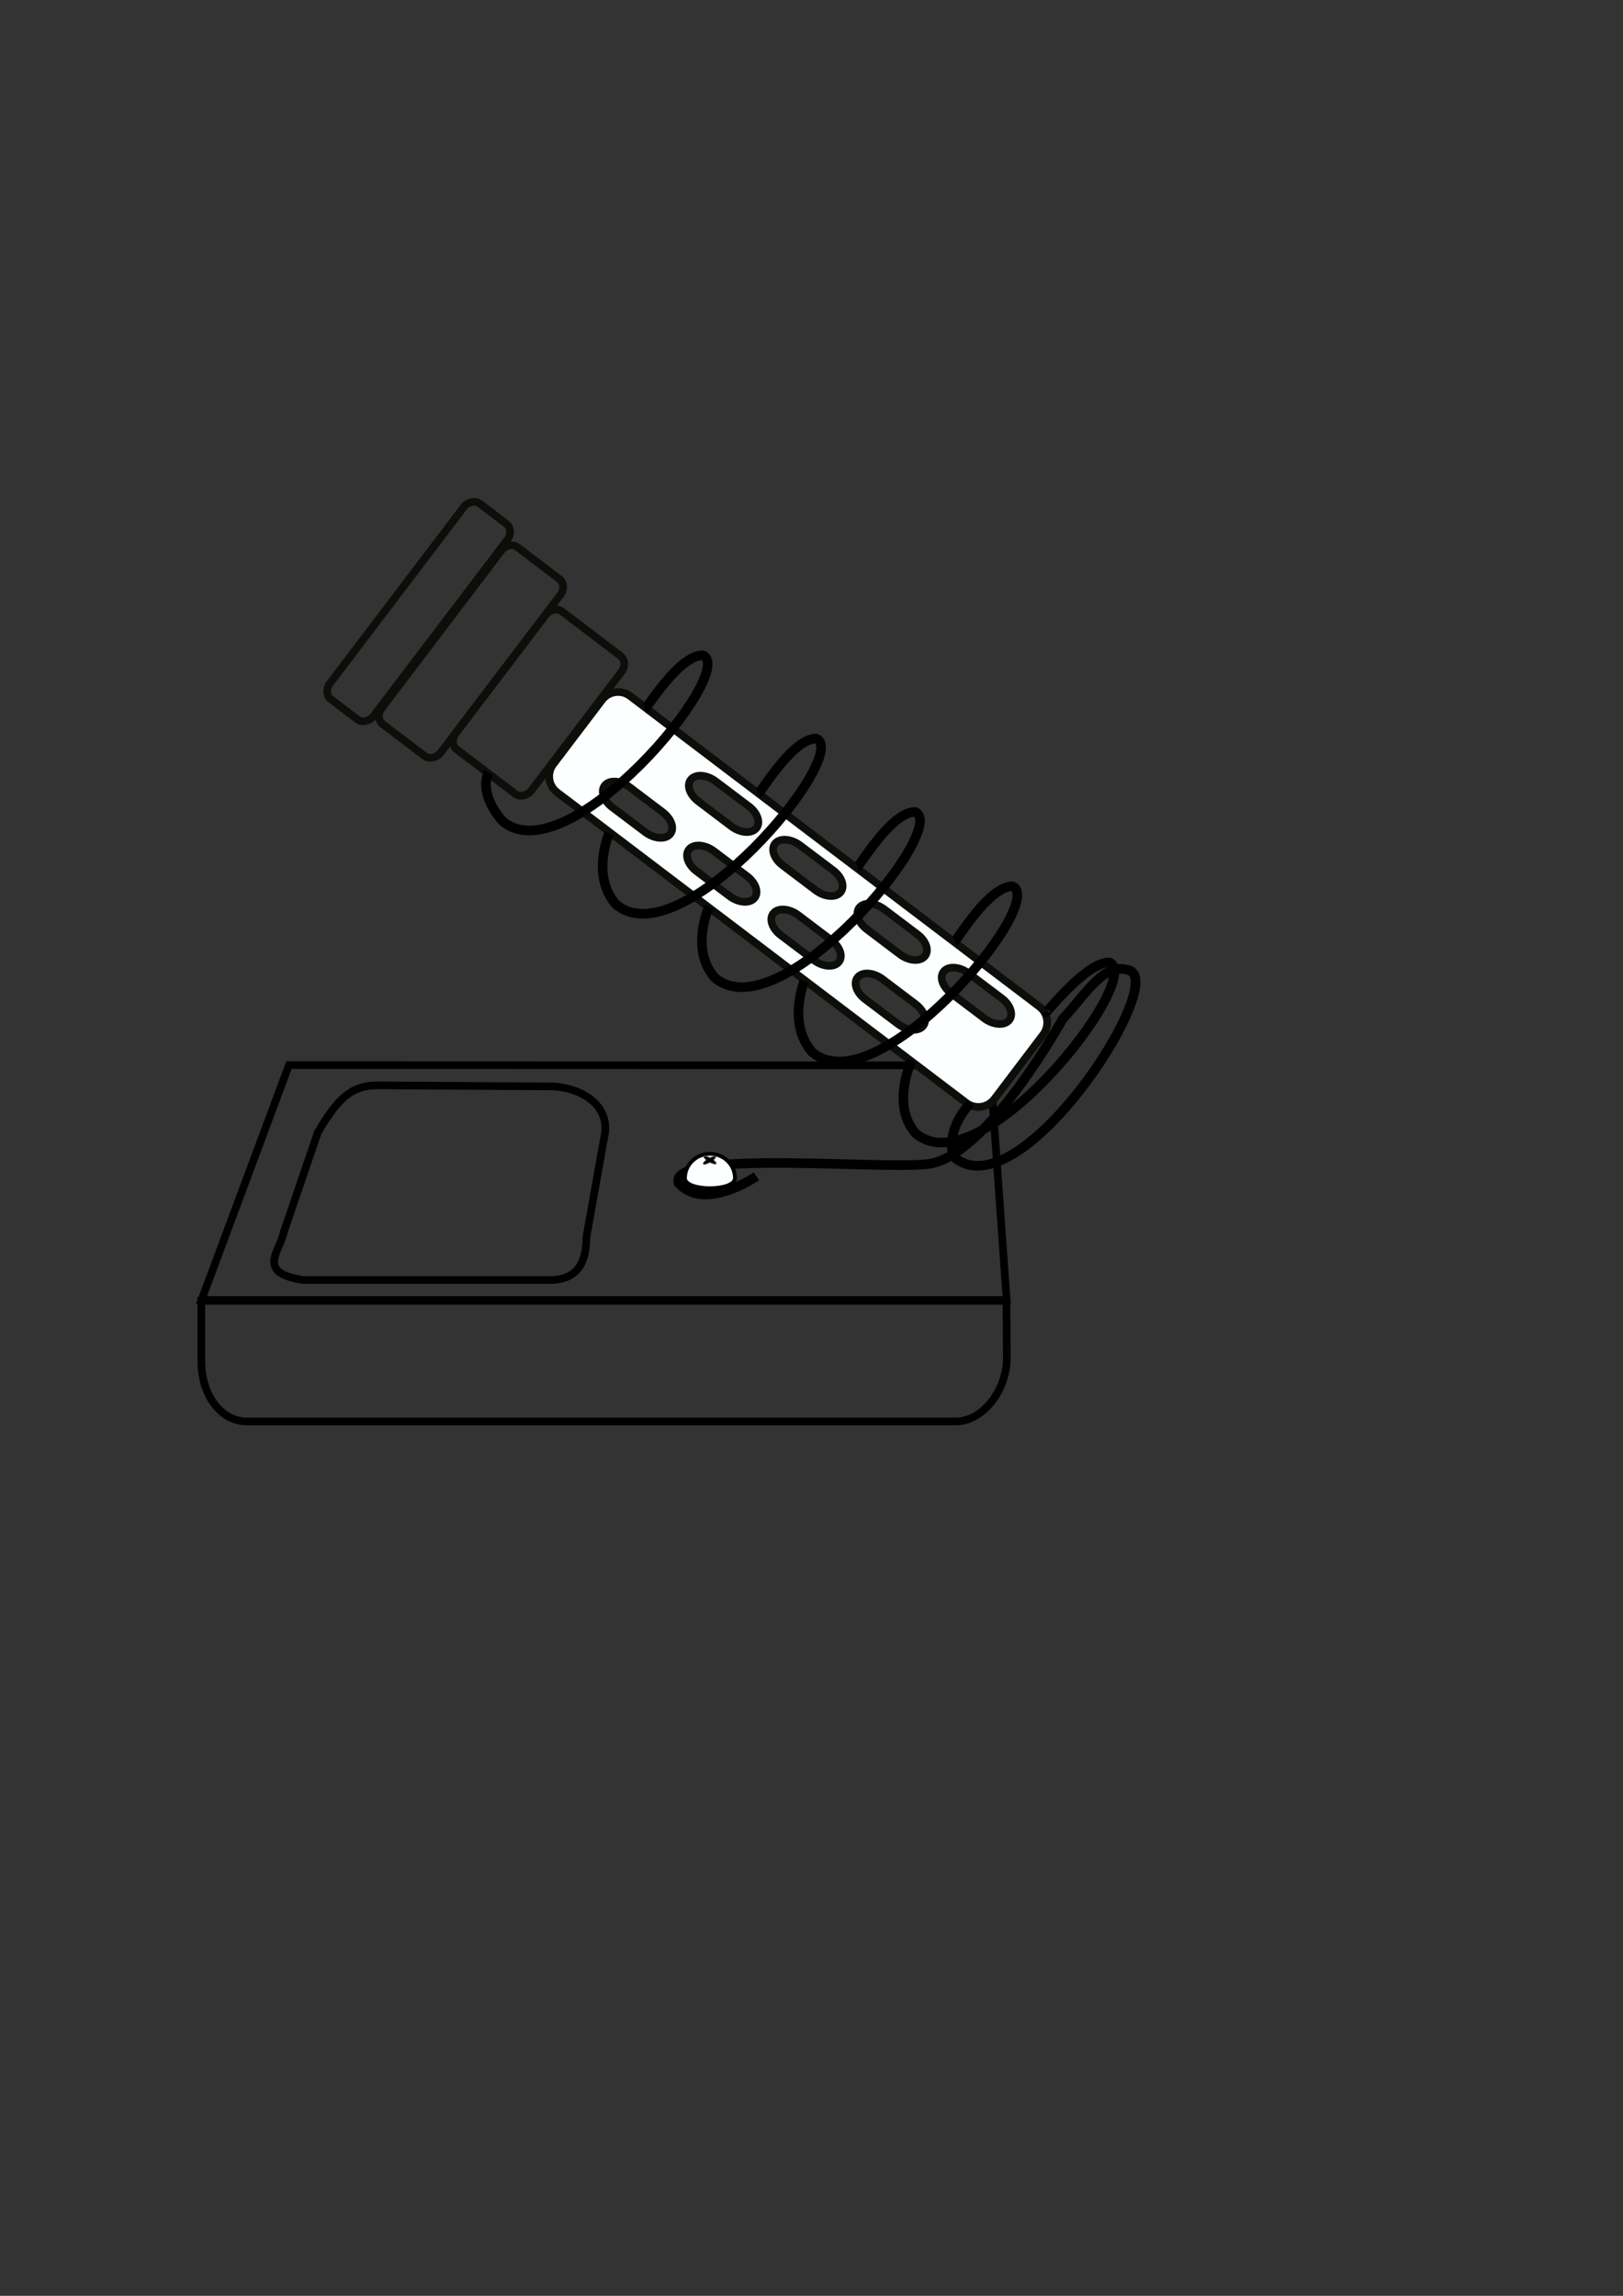 <?xml version="1.0" encoding="UTF-8" standalone="no"?>
<!-- Created with Inkscape (http://www.inkscape.org/) -->

<svg
   xmlns:dc="http://purl.org/dc/elements/1.1/"
   xmlns:cc="http://creativecommons.org/ns#"
   xmlns:rdf="http://www.w3.org/1999/02/22-rdf-syntax-ns#"
   xmlns:svg="http://www.w3.org/2000/svg"
   xmlns="http://www.w3.org/2000/svg"
   xmlns:sodipodi="http://sodipodi.sourceforge.net/DTD/sodipodi-0.dtd"
   xmlns:inkscape="http://www.inkscape.org/namespaces/inkscape"
   width="210mm"
   height="297mm"
   id="svg5592"
   sodipodi:version="0.32"
   inkscape:version="0.48.4 r9939"
   sodipodi:docname="soldering_iron_stand_drawing_coloring.svg"
   version="1.1">
  <rect width="100%" height="100%" fill="#333333" stroke="none"/>
  <title
     id="title2993">soldering iron stand drawing coloring</title>
  <defs
     id="defs3" />
  <sodipodi:namedview
     id="base"
     pagecolor="#ffffff"
     bordercolor="#666666"
     borderopacity="1.0"
     inkscape:pageopacity="0.0"
     inkscape:pageshadow="2"
     inkscape:zoom="0.54905111"
     inkscape:cx="275.43777"
     inkscape:cy="431.88602"
     inkscape:current-layer="svg5592"
     inkscape:window-width="815"
     inkscape:window-height="674"
     inkscape:window-x="9"
     inkscape:window-y="2"
     showguides="true"
     inkscape:guide-bbox="true"
     showgrid="false"
     inkscape:window-maximized="0" />
  <g
     id="g8561"
     transform="matrix(-1,0,0,1,654.23,0)">
    <path
       style="color:#000000;fill:none;stroke:#000000;stroke-width:3.75;stroke-linecap:butt;stroke-linejoin:miter;stroke-miterlimit:4;stroke-opacity:1;stroke-dasharray:none;stroke-dashoffset:0;marker:none;visibility:visible;display:block"
       d="m 162.046,636.018 393.768,0 -0.064,29.659 c 0,16.342 -9.432,29.339 -22.413,29.339 l -346.525,0 c -12.981,0 -24.96,-14.915 -24.96,-31.257 l 0.194,-27.74 z"
       id="path8213"
       sodipodi:nodetypes="ccccccc"
       inkscape:connector-curvature="0" />
    <path
       style="color:#000000;fill:none;stroke:#000000;stroke-width:3.75;stroke-linecap:butt;stroke-linejoin:miter;stroke-miterlimit:4;stroke-opacity:1;stroke-dasharray:none;stroke-dashoffset:0;marker:none;visibility:visible;display:block"
       d="m 170.095,520.895 342.825,-0.118 42.753,114.831 -393.722,0 8.143,-114.713 z"
       id="path8214"
       sodipodi:nodetypes="ccccc"
       inkscape:connector-curvature="0" />
    <path
       style="color:#000000;fill:none;stroke:#000000;stroke-width:3.75;stroke-linecap:butt;stroke-linejoin:miter;stroke-miterlimit:4;stroke-opacity:1;stroke-dasharray:none;stroke-dashoffset:0;marker:none;visibility:visible;display:block"
       d="m 385.35,531.183 84.36,-0.509 c 13.006,0 19.718,7.082 29.075,22.968 l 16.765,49.092 c 1.62,8.867 13.867,19.683 -9.704,23.117 l -120.496,0 c -13.006,0 -17.878,-7.926 -17.878,-20.932 l -9.161,-51.277 c -1.527,-15.042 14.033,-22.459 27.039,-22.459 z"
       id="path8215"
       sodipodi:nodetypes="ccccccccc"
       inkscape:connector-curvature="0" />
    <rect
       style="color:#000000;fill:none;stroke:#0d0e0a;stroke-width:3.75;stroke-linecap:butt;stroke-linejoin:miter;stroke-miterlimit:4;stroke-opacity:1;stroke-dasharray:none;stroke-dashoffset:0;marker:none;visibility:visible;display:block"
       id="rect8216"
       width="26.632"
       height="120.134"
       x="163.805"
       y="449.574"
       rx="5.122"
       ry="5.842"
       transform="matrix(0.797,-0.605,0.605,0.797,0,0)" />
    <rect
       style="color:#000000;fill:none;stroke:#0d0e0a;stroke-width:3.75;stroke-linecap:butt;stroke-linejoin:miter;stroke-miterlimit:4;stroke-opacity:1;stroke-dasharray:none;stroke-dashoffset:0;marker:none;visibility:visible;display:block"
       id="rect8217"
       width="36.084"
       height="108.692"
       x="126.875"
       y="455.392"
       rx="5.122"
       ry="5.842"
       transform="matrix(0.797,-0.605,0.605,0.797,0,0)" />
    <path
       style="color:#000000;fill:#fbffff;fill-opacity:1;fill-rule:evenodd;stroke:#0d0e0a;stroke-width:3.75;stroke-linecap:butt;stroke-linejoin:miter;stroke-miterlimit:4;stroke-opacity:1;stroke-dasharray:none;stroke-dashoffset:0;marker:none;visibility:visible;display:block"
       d="m 145.973,492.165 c -4.326,3.282 -5.141,9.404 -1.859,13.73 l 23.836,31.458 c 3.282,4.326 9.423,5.166 13.748,1.884 L 381.779,387.423 c 4.326,-3.282 5.166,-9.423 1.884,-13.748 l -23.861,-31.439 c -3.282,-4.326 -9.423,-5.166 -13.748,-1.884 L 145.973,492.165 z m 18.377,-4.061 16.168,-12.193 c 4.333,-3.272 9.723,-3.723 12.094,-1.019 2.371,2.704 0.782,7.505 -3.551,10.777 l -16.124,12.199 c -4.333,3.272 -9.748,3.742 -12.119,1.038 -2.371,-2.704 -0.801,-7.53 3.532,-10.802 z m 41.222,-31.286 16.168,-12.193 c 4.333,-3.272 9.723,-3.723 12.094,-1.019 2.371,2.704 0.782,7.505 -3.551,10.777 l -16.149,12.217 c -4.333,3.272 -9.723,3.723 -12.094,1.019 -2.371,-2.704 -0.801,-7.53 3.532,-10.802 z m 41.222,-31.286 16.143,-12.174 c 4.333,-3.272 9.748,-3.742 12.119,-1.038 2.371,2.704 0.782,7.505 -3.551,10.777 l -16.149,12.217 c -4.333,3.272 -9.723,3.723 -12.094,1.019 -2.371,-2.704 -0.801,-7.53 3.532,-10.802 z m 41.222,-31.286 16.143,-12.174 c 4.333,-3.272 9.748,-3.742 12.119,-1.038 2.371,2.704 0.782,7.505 -3.551,10.777 l -16.149,12.217 c -4.333,3.272 -9.723,3.723 -12.094,1.019 -2.371,-2.704 -0.801,-7.53 3.532,-10.802 z m -81.549,96.73 16.149,-12.217 c 4.333,-3.272 9.723,-3.723 12.094,-1.019 2.371,2.704 0.801,7.53 -3.532,10.802 l -16.143,12.174 c -4.333,3.272 -9.748,3.742 -12.119,1.038 -2.371,-2.704 -0.782,-7.505 3.551,-10.777 z m 41.222,-31.286 16.149,-12.217 c 4.333,-3.272 9.723,-3.723 12.094,-1.019 2.371,2.704 0.801,7.53 -3.532,10.802 l -16.168,12.193 c -4.333,3.272 -9.723,3.723 -12.094,1.019 -2.371,-2.704 -0.782,-7.505 3.551,-10.777 z m 41.222,-31.286 16.124,-12.199 c 4.333,-3.272 9.748,-3.742 12.119,-1.038 2.371,2.704 0.801,7.53 -3.532,10.802 l -16.168,12.193 c -4.333,3.272 -9.723,3.723 -12.094,1.019 -2.371,-2.704 -0.782,-7.505 3.551,-10.777 z m 41.222,-31.286 16.124,-12.199 c 4.333,-3.272 9.723,-3.723 12.094,-1.019 2.371,2.704 0.826,7.511 -3.507,10.783 l -16.168,12.193 c -4.333,3.272 -9.723,3.723 -12.094,1.019 -2.371,-2.704 -0.782,-7.505 3.551,-10.777 z"
       id="path8219"
       inkscape:connector-curvature="0" />
    <rect
       style="color:#000000;fill:none;stroke:#0d0e0a;stroke-width:3.75;stroke-linecap:butt;stroke-linejoin:miter;stroke-miterlimit:4;stroke-opacity:1;stroke-dasharray:none;stroke-dashoffset:0;marker:none;visibility:visible;display:block"
       id="rect8218"
       width="46.306"
       height="84.776"
       x="80.37"
       y="467.253"
       rx="5.122"
       ry="5.842"
       transform="matrix(0.797,-0.605,0.605,0.797,0,0)" />
    <path
       id="path8212"
       style="fill:none;stroke:#000000;stroke-width:4.688;stroke-linecap:butt;stroke-linejoin:miter;stroke-miterlimit:4;stroke-opacity:1"
       d="m 260.911,479.777 c 0,0 8.387,20.355 -3.735,34.523 -31.556,27.484 -115.553,-73.327 -98.121,-80.961 11.674,-0.077 27.288,26.651 28.367,27.011 m 120.09,-16.933 c 0,0 9.405,20.355 -2.717,34.523 -31.556,27.484 -115.553,-73.327 -98.121,-80.961 11.674,-0.077 27.288,26.651 28.367,27.011 M 356.375,407.533 c 0,0 8.896,20.355 -3.226,34.523 -31.556,27.484 -115.553,-73.327 -98.121,-80.961 11.674,-0.077 27.288,26.651 28.367,27.011 M 415.391,377.706 c 0,0 5.357,9.465 -6.765,23.633 -31.556,27.484 -115.553,-73.327 -98.121,-80.961 11.674,-0.077 27.288,25.932 28.367,26.291 M 179.641,539.354 c 0,0 12.654,12.623 8.167,26.282 -31.556,27.484 -103.676,-83.404 -86.244,-91.038 12.753,-4.755 21.108,11.042 32.984,23.638 0,0 35.321,63.954 63.393,70.432 15.475,4.319 129.201,-7.558 124.523,9.717 -12.596,14.396 -38.149,-3.239 -38.149,-3.239 m -75.961,-56.721 c 0,0 10.335,21.435 -1.786,35.603 -31.556,27.484 -112.314,-75.846 -94.882,-83.481 11.674,-0.077 31.061,25.371 31.061,24.292"
       sodipodi:nodetypes="ccccccccccccccccccccccccccc"
       inkscape:connector-curvature="0" />
    <path
       style="color:#000000;fill:#fbffff;fill-opacity:1;fill-rule:evenodd;stroke:#000000;stroke-width:1.875;stroke-linecap:butt;stroke-linejoin:miter;stroke-miterlimit:4;stroke-opacity:1;stroke-dasharray:none;stroke-dashoffset:0;marker:none;visibility:visible;display:block"
       d="m 307.023,564.141 c -6.756,0 -12.219,5.324 -12.219,11.906 0,6.582 24.469,6.582 24.469,0 0,-6.582 -5.494,-11.906 -12.25,-11.906 z"
       id="path8849"
       sodipodi:nodetypes="cccc"
       inkscape:connector-curvature="0" />
    <path
       style="color:#000000;fill:#000000;fill-opacity:1;fill-rule:evenodd;stroke:#6e726b;stroke-width:0.329;stroke-linecap:butt;stroke-linejoin:miter;stroke-miterlimit:4;stroke-opacity:1;stroke-dashoffset:0;marker:none;visibility:visible;display:block"
       d="m 309.886,565.266 c -0.505,-0.203 -1.681,0.184 -2.877,0.785 -1.089,-0.509 -2.123,-0.856 -2.589,-0.669 -0.532,0.214 -0.05,0.967 0.863,1.774 -1.126,0.904 -1.694,1.743 -1.11,1.978 0.509,0.204 1.672,-0.176 2.877,-0.785 1.281,0.683 2.543,1.147 3.082,0.931 0.61,-0.245 0.007,-1.173 -1.233,-2.124 1.017,-0.857 1.544,-1.667 0.986,-1.891 z"
       id="path9473"
       inkscape:connector-curvature="0" />
  </g>
</svg>
